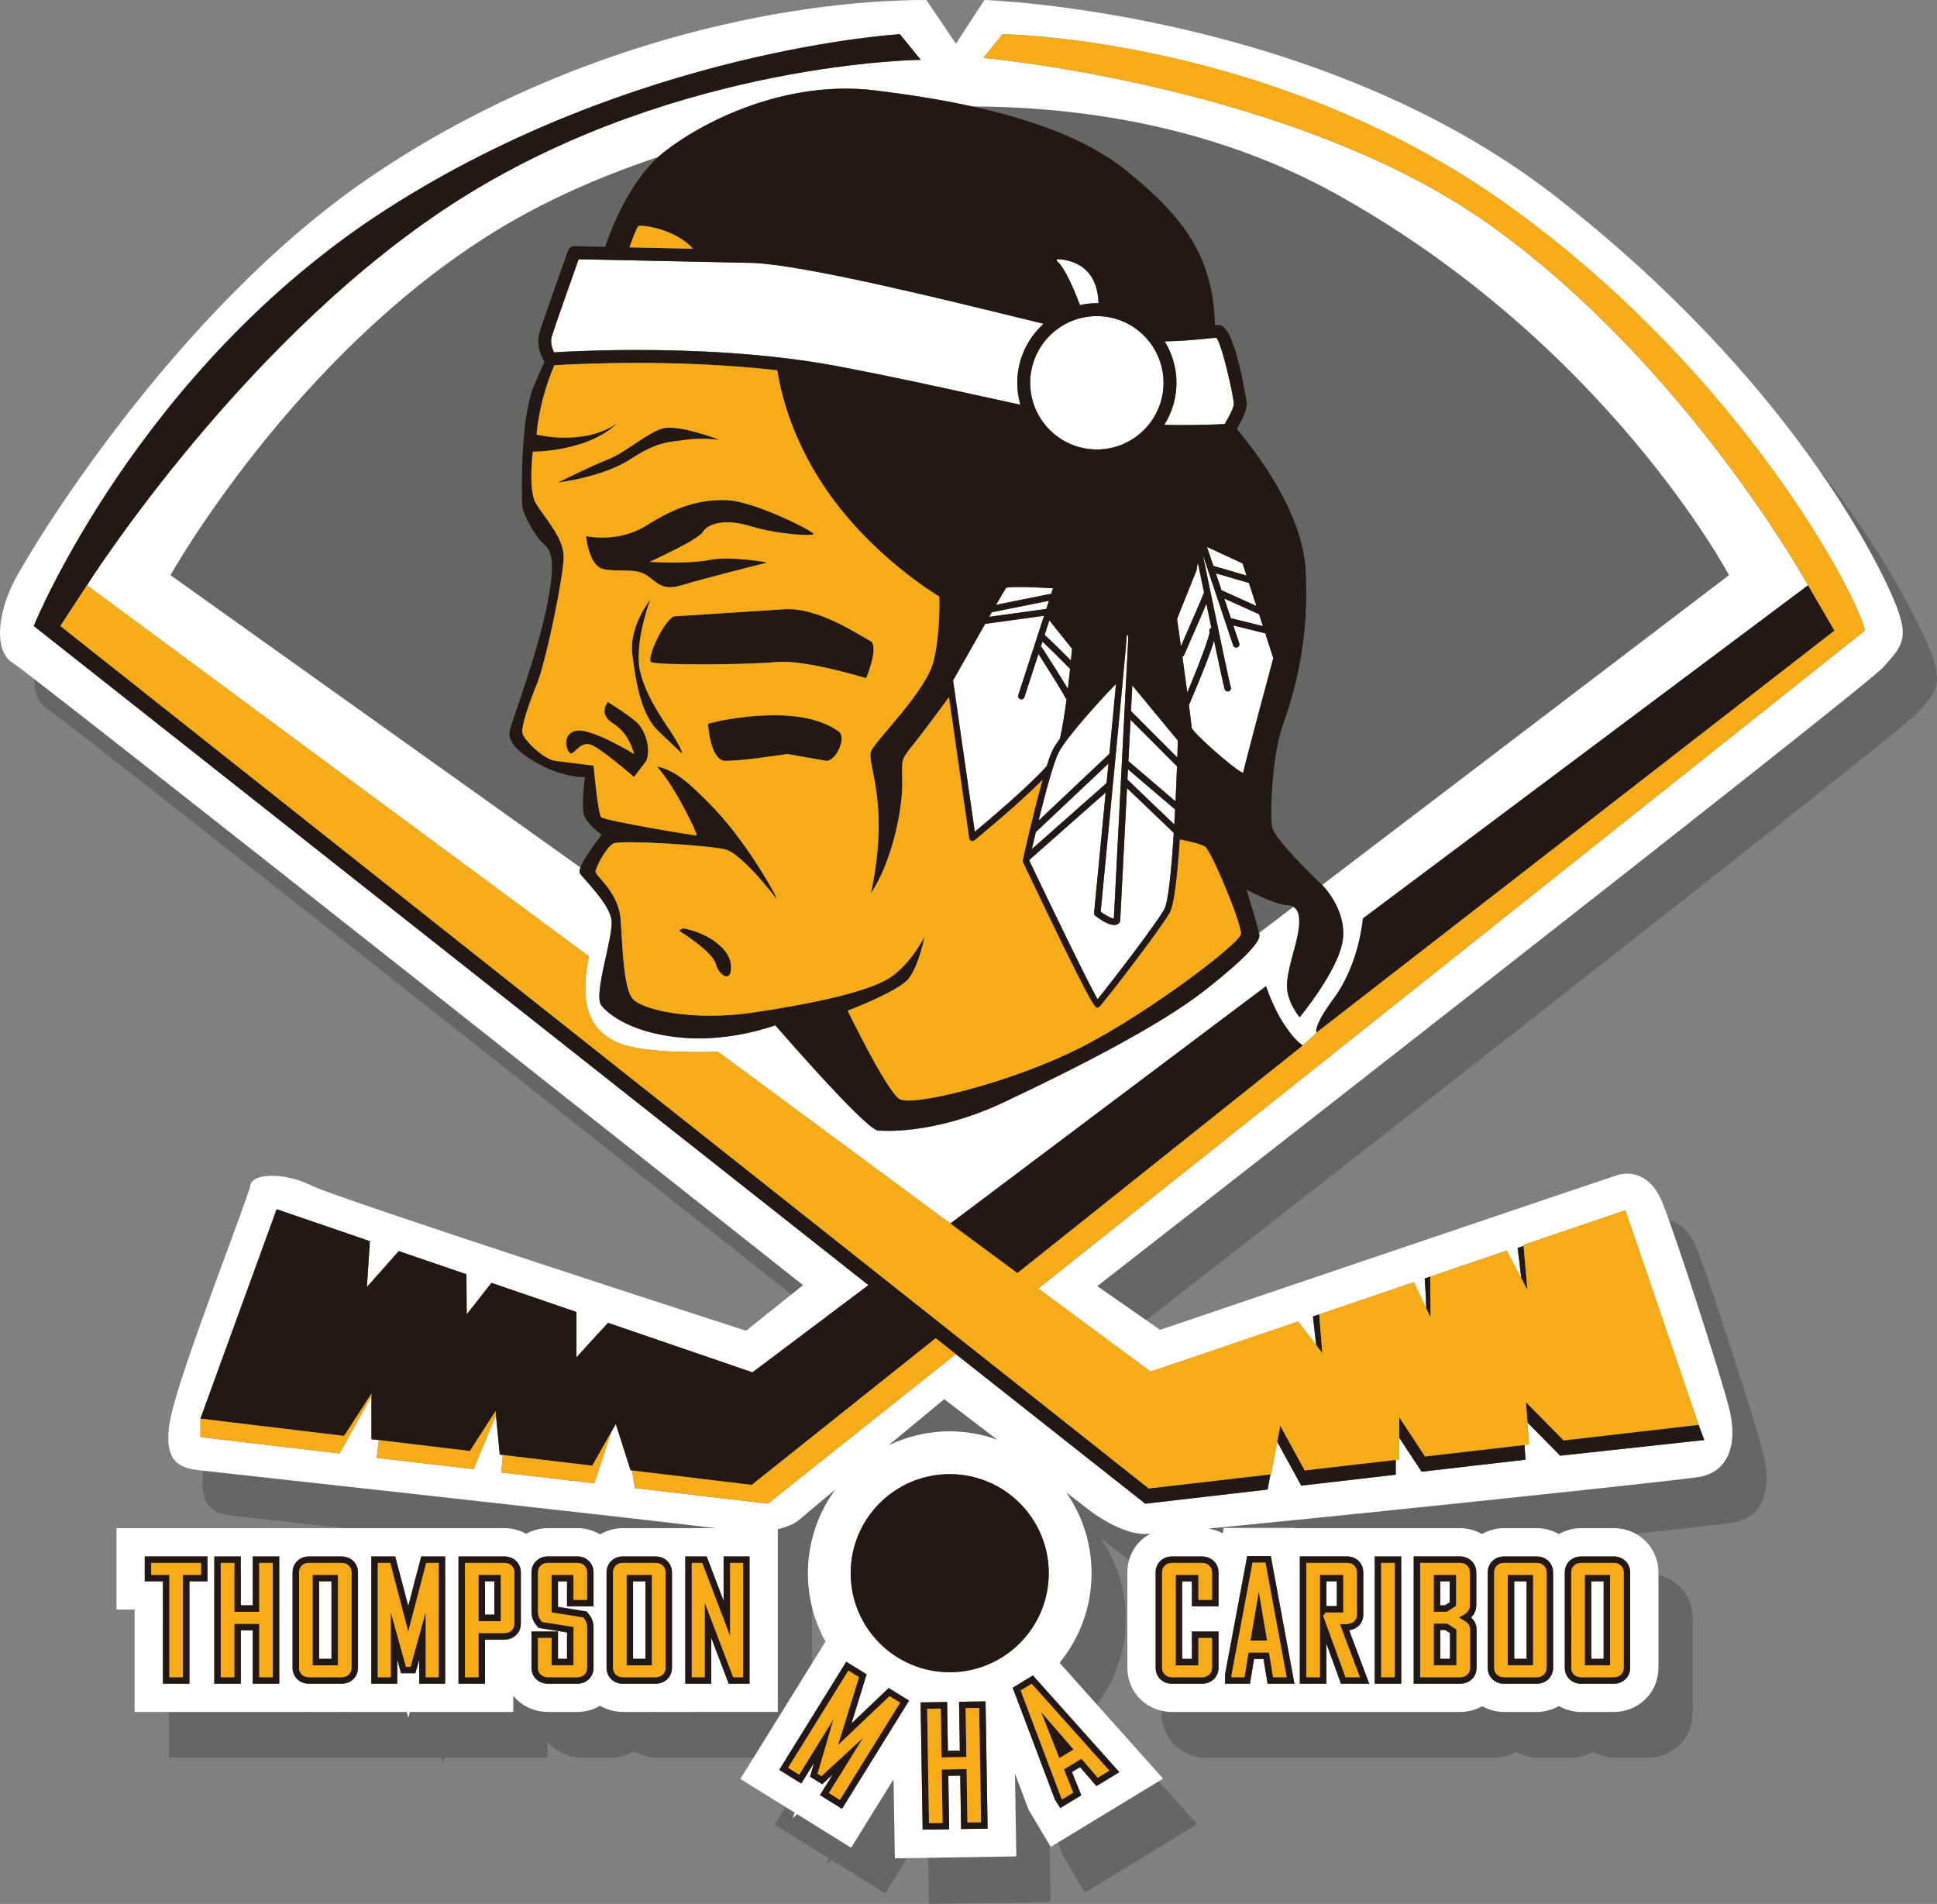 <?xml version="1.0" encoding="utf-8"?>
<!-- Generator: Adobe Illustrator 16.0.0, SVG Export Plug-In . SVG Version: 6.00 Build 0)  -->
<!DOCTYPE svg PUBLIC "-//W3C//DTD SVG 1.1//EN" "http://www.w3.org/Graphics/SVG/1.1/DTD/svg11.dtd">
<svg version="1.1" id="Layer_1_copy" xmlns="http://www.w3.org/2000/svg" xmlns:xlink="http://www.w3.org/1999/xlink" x="0px"
	 y="0px" width="169.962px" height="167.036px" viewBox="0 0 169.962 167.036" enable-background="new 0 0 169.962 167.036"
	 xml:space="preserve">
<rect x="0" y="0" width="169.962" height="167.036" fill="#808080" stroke="none"/>
<path opacity="0.2" d="M169.293,56.898c-1.25-3.102-8.959-19.44-29.834-35.69S89.377,4,89.377,4l-2.5,3.833c0,0,0,0-2.594-3.833
	C71.856,4,52.461,7.917,35.295,19.667S5.461,52.5,4.128,55.216c-1.333,2.716-1.667,5.951,0,6.951s69.333,54.583,69.333,54.583l-5,4
	c0,0-35.833-11.584-38.167-12.75s-5.167-1.084-5.333,0s-6.167,16.25-7.001,20.416c-0.834,4.168,1.168,4.416,2.625,4.584
	c1.33,0.151,37.552,4.122,45.199,5.067h-5.133v0.013c-0.044-0.002-0.086-0.013-0.13-0.013h-2.864c-0.72,0-1.405,0.196-2.003,0.548
	c-0.597-0.351-1.28-0.548-2.001-0.548h-2.577c-0.682,0-1.331,0.181-1.908,0.496c-0.577-0.313-1.226-0.496-1.907-0.496h-2.719H40.75
	h-7.648v0.013c-0.044-0.002-0.085-0.013-0.129-0.013h-2.864c-0.042,0-0.082,0.011-0.123,0.013v-0.013h-6.301h-4.361H13.22v7.146
	h1.596v8.98h4.509h2.778h7.883v-0.012c0.042,0.002,0.081,0.012,0.123,0.012h2.864c0.044,0,0.085-0.011,0.129-0.012v0.012h5.591
	l0.134,0.512l0.134-0.512h1.789h3.792h3.495v-1.436c0.106,0.129,0.207,0.263,0.331,0.377c0.727,0.683,1.689,1.059,2.709,1.059h2.577
	c0.722,0,1.405-0.197,2.001-0.547c0.599,0.35,1.283,0.547,2.003,0.547h2.864c0.044,0,0.086-0.011,0.13-0.012v0.012h10.596v-16.033
	c0.757-0.172,1.431-0.438,1.88-0.828c0.365-0.316,1.603-1.352,3.169-2.655c-1.508,2.06-2.41,4.591-2.41,7.339
	c0,2.179,0.563,4.224,1.546,6.005l-7.474,12.052l4.751,2.946l-0.155,0.504l0.383-0.364l4.742,2.945l3.724-6.004l0.112,6.936
	l10.659-0.17l-0.116-7.256l1.19,3.157l1.947,3.267l3.498-2.127l6.359-3.863l-9.08-10.162c1.751-2.144,2.804-4.881,2.804-7.865
	c0-2.638-0.826-5.079-2.226-7.092c1.013,0.775,1.712,1.314,1.824,1.408c0.5,0.416,3,2.25,5.084,2.25
	c0.087,0,0.254-0.009,0.482-0.024c-0.299,0.162-0.585,0.349-0.835,0.586c-0.767,0.731-1.188,1.728-1.188,2.806v8.364
	c0,1.08,0.424,2.077,1.195,2.812c0.727,0.689,1.692,1.069,2.719,1.069h2.138h0.499h6.104h4.99h1.58h3.42h2.148h1.72h2.694
	c0.692,0,1.349-0.187,1.926-0.504c0.578,0.319,1.232,0.504,1.92,0.504h2.863c0.699,0,1.363-0.188,1.951-0.519
	c0.586,0.33,1.25,0.519,1.946,0.519h2.864c1.018,0,1.979-0.374,2.705-1.053c0.783-0.731,1.217-1.737,1.217-2.828v-8.364
	c0-1.084-0.43-2.086-1.217-2.83c-0.727-0.678-1.688-1.052-2.705-1.052h-2.864c-0.698,0-1.36,0.188-1.946,0.519
	c-0.586-0.33-1.252-0.519-1.951-0.519h-2.863c-0.694,0-1.354,0.187-1.936,0.513c-0.582-0.326-1.24-0.513-1.936-0.513h-2.67h-3.868
	h-3.375h-0.045h-4.569l-0.005-0.024h-6.196l-0.088,0.474c-0.4-0.204-0.833-0.345-1.285-0.408
	c12.354-1.182,40.974-4.191,43.043-4.526c2.584-0.416,3.502-2.832,2.668-6.082s-4.916-15.834-5.916-18.168
	c-1-2.332-2.75-2.582-3.834-2.25c-1.084,0.334-40.168,13.584-40.168,13.584l-5.512-3.834c0,0,67.178-52.333,68.928-54.258
	C169.959,60.648,170.543,60,169.293,56.898z"/>
<path fill="#FFFFFF" d="M43.375,141.655h-0.82v-2.923h0.82V141.655z M29.086,138.732h-1.088v6.798h1.088V138.732z M56.636,138.732
	h-1.088v6.798h1.088V138.732z M126.372,140.834h0.424l0.408-0.263v-1.84h-0.832V140.834z M126.372,143.004v2.525h0.857v-2.267
	l-0.416-0.259H126.372z M132.866,145.53h1.086v-6.798h-1.086V145.53z M139.625,145.53h1.088v-6.798h-1.088V145.53z M116.381,138.732
	v2.17h0.916v-2.17H116.381z M165.209,58.574c-1.75,1.926-68.928,54.258-68.928,54.258l5.512,3.834c0,0,39.084-13.25,40.168-13.584
	c1.084-0.332,2.834-0.082,3.834,2.25c1,2.334,5.082,14.918,5.916,18.168s-0.084,5.666-2.668,6.082
	c-2.069,0.335-30.688,3.345-43.043,4.526c0.452,0.063,0.885,0.204,1.285,0.408l0.088-0.474h6.196l0.005,0.024h4.569h0.045h3.375
	h3.868h2.67c0.695,0,1.354,0.187,1.936,0.513c0.582-0.326,1.241-0.513,1.936-0.513h2.863c0.699,0,1.365,0.188,1.951,0.519
	c0.586-0.33,1.248-0.519,1.946-0.519h2.864c1.018,0,1.979,0.374,2.705,1.052c0.787,0.744,1.217,1.746,1.217,2.83v8.364
	c0,1.091-0.434,2.097-1.217,2.828c-0.727,0.679-1.688,1.053-2.705,1.053h-2.864c-0.696,0-1.36-0.188-1.946-0.519
	c-0.588,0.33-1.252,0.519-1.951,0.519h-2.863c-0.688,0-1.342-0.185-1.92-0.504c-0.577,0.317-1.233,0.504-1.926,0.504h-2.694h-1.72
	h-2.148h-3.42h-1.58h-4.99h-6.104h-0.499h-2.138c-1.026,0-1.992-0.38-2.719-1.069c-0.771-0.734-1.195-1.731-1.195-2.812v-8.364
	c0-1.078,0.422-2.074,1.188-2.806c0.25-0.237,0.536-0.424,0.835-0.586c-0.229,0.016-0.396,0.024-0.482,0.024
	c-2.084,0-4.584-1.834-5.084-2.25c-0.112-0.094-0.812-0.633-1.824-1.408c1.399,2.013,2.226,4.454,2.226,7.092
	c0,2.984-1.053,5.722-2.804,7.865l9.08,10.162l-6.359,3.863l-3.498,2.127l-1.947-3.267l-1.19-3.157l0.116,7.256l-10.659,0.17
	l-0.112-6.936l-3.724,6.004l-4.742-2.945l-0.383,0.364l0.155-0.504l-4.751-2.946l7.474-12.052c-0.983-1.781-1.546-3.826-1.546-6.005
	c0-2.748,0.901-5.279,2.41-7.339c-1.566,1.304-2.804,2.339-3.169,2.655c-0.449,0.39-1.123,0.656-1.88,0.828v16.033H57.652v-0.012
	c-0.044,0.001-0.086,0.012-0.13,0.012h-2.864c-0.72,0-1.404-0.197-2.003-0.547c-0.596,0.35-1.279,0.547-2.001,0.547h-2.577
	c-1.02,0-1.982-0.376-2.709-1.059c-0.124-0.114-0.225-0.248-0.331-0.377v1.436h-3.495H37.75h-1.789l-0.134,0.512l-0.134-0.512
	h-5.591v-0.012c-0.044,0.001-0.085,0.012-0.129,0.012h-2.864c-0.042,0-0.081-0.01-0.123-0.012v0.012h-7.883h-2.778h-4.509v-8.98
	H10.22v-7.146h6.104h4.361h6.301v0.013c0.041-0.002,0.081-0.013,0.123-0.013h2.864c0.044,0,0.085,0.011,0.129,0.013v-0.013h7.648
	h3.792h2.719c0.681,0,1.33,0.183,1.907,0.496c0.577-0.315,1.226-0.496,1.908-0.496h2.577c0.721,0,1.404,0.197,2.001,0.548
	c0.598-0.352,1.283-0.548,2.003-0.548h2.864c0.044,0,0.086,0.011,0.13,0.013v-0.013h5.133c-7.647-0.945-43.869-4.916-45.199-5.067
	c-1.457-0.168-3.459-0.416-2.625-4.584c0.834-4.166,6.835-19.332,7.001-20.416s2.999-1.166,5.333,0s38.167,12.75,38.167,12.75l5-4
	c0,0-67.666-53.583-69.333-54.583s-1.333-4.235,0-6.951C2.461,48.5,15.129,27.417,32.295,15.667S68.856,0,81.283,0
	c2.595,3.833,2.595,3.833,2.595,3.833L86.377,0c0,0,29.207,0.958,50.082,17.208s28.584,32.588,29.834,35.69
	S166.959,56.648,165.209,58.574z M18.203,136.547h-5.504v2.185h1.596v8.981h2.326v-8.981h1.582V136.547z M24.503,136.549h-2.326
	v4.285h-1.048v-4.285h-2.326v11.164h2.326v-4.684h1.048v4.684h2.326V136.549z M31.413,137.948c0-0.398-0.148-0.749-0.431-1.017
	c-0.268-0.249-0.617-0.382-1.01-0.382h-2.864c-0.397,0-0.748,0.135-1.013,0.389c-0.276,0.264-0.422,0.613-0.422,1.01v8.365
	c0,0.398,0.146,0.749,0.422,1.01c0.267,0.256,0.617,0.391,1.013,0.391h2.864c0.392,0,0.741-0.133,1.009-0.383
	c0.283-0.263,0.432-0.615,0.432-1.018V137.948z M39.061,136.549h-2.1l-1.139,4.357l-1.142-4.357h-2.099v11.164h2.275v-2.121
	l0.335,1.205h1.26l0.335-1.205v2.121h2.274V136.549z M45.702,137.948c0-0.4-0.148-0.752-0.427-1.013
	c-0.268-0.253-0.618-0.388-1.014-0.388h-4.03v11.166h2.326v-3.869h1.704c0.396,0,0.747-0.136,1.015-0.391
	c0.279-0.266,0.426-0.616,0.426-1.015V137.948z M52.081,137.948c0-0.396-0.144-0.745-0.412-1.005
	c-0.265-0.259-0.616-0.396-1.016-0.396h-2.577c-0.396,0-0.746,0.135-1.011,0.385c-0.282,0.264-0.43,0.615-0.43,1.016v3.473
	c0,0.439,0.163,0.857,0.47,1.208l0.168,0.191l2.48,0.398v2.311h-0.793v-2.397h-2.326v3.182c0,0.402,0.149,0.755,0.429,1.015
	c0.269,0.252,0.618,0.386,1.012,0.386h2.577c0.398,0,0.749-0.137,1.011-0.391c0.273-0.263,0.417-0.611,0.417-1.01v-3.555
	c0-0.439-0.157-0.853-0.456-1.195l-0.169-0.193l-2.495-0.397v-2.24h0.793v2.192h2.326V137.948z M137.301,146.313
	c0,0.4,0.146,0.75,0.422,1.012c0.268,0.254,0.617,0.389,1.012,0.389h2.864c0.393,0,0.742-0.134,1.009-0.383
	c0.282-0.263,0.432-0.614,0.432-1.018v-8.365c0-0.401-0.148-0.752-0.428-1.014c-0.267-0.252-0.617-0.385-1.013-0.385h-2.864
	c-0.394,0-0.743,0.133-1.014,0.389c-0.274,0.263-0.42,0.611-0.42,1.01V146.313z M130.54,146.313c0,0.4,0.146,0.75,0.42,1.01
	c0.267,0.256,0.617,0.391,1.014,0.391h2.863c0.393,0,0.743-0.134,1.012-0.385c0.281-0.263,0.43-0.614,0.43-1.016v-8.365
	c0-0.399-0.148-0.75-0.428-1.014c-0.267-0.252-0.617-0.385-1.014-0.385h-2.863c-0.394,0-0.743,0.133-1.014,0.389
	c-0.274,0.263-0.42,0.611-0.42,1.01V146.313z M124.045,147.713h4.082c0.396,0,0.747-0.135,1.008-0.385
	c0.279-0.262,0.428-0.613,0.428-1.016v-3.314c0-0.452-0.175-0.835-0.49-1.096c0.302-0.288,0.465-0.657,0.465-1.061v-2.895
	c0-0.396-0.146-0.746-0.42-1.008c-0.267-0.257-0.617-0.393-1.015-0.393h-4.058V147.713z M120.625,147.713h2.326v-11.164h-2.326
	V147.713z M114.054,147.713h2.327v-3.527l1.285,3.527h2.473l-0.357-0.957c-0.467-1.247-0.935-2.491-1.403-3.733
	c0.908-0.156,1.245-0.783,1.245-1.376v-3.699c0-0.398-0.146-0.747-0.418-1.008c-0.267-0.257-0.617-0.393-1.016-0.393h-4.136V147.713
	z M107.489,147.713h2.188l0.358-2.168h0.832l0.359,2.168h2.354l-2.072-11.189h-2.074l-1.933,10.326L107.489,147.713z
	 M106.483,136.932c-0.268-0.25-0.618-0.383-1.014-0.383h-2.635c-0.394,0-0.743,0.133-1.014,0.389
	c-0.275,0.263-0.421,0.612-0.421,1.01v8.365c0,0.399,0.146,0.749,0.421,1.01c0.268,0.256,0.617,0.391,1.014,0.391h2.635
	c0.393,0,0.742-0.133,1.006-0.378c0.29-0.264,0.443-0.617,0.443-1.022v-3.18h-2.334v2.398h-0.857v-6.799h0.857v2.191h2.334v-2.977
	C106.918,137.544,106.766,137.192,106.483,136.932z M76.764,7.929c-7.784-0.95-15.11,2.697-18.635,5.517
	c-0.127,0.102-0.248,0.217-0.37,0.327c-5.39,1.791-10.286,4.029-14.382,6.56C25.71,31.25,14.96,50.459,14.96,50.459l35.971,25.65
	c-0.087,0.239-0.111,0.43-0.035,0.536c0.398,0.552,2.544,2.605,2.758,4.045c0.214,1.439-1.625,6.559-0.889,7.51
	c0.736,0.949,2.973,2.512,7.233,2.85c4.26,0.336,8.03-1.104,8.03-1.104s7.662,8.856,8.95,9.226c0,0,4.69,0.553,11.127-2.481
	c6.437-3.034,13.64-6.712,17.53-9.746c3.893-3.034,4.904-4.382,4.873-4.873c-0.003-0.046-0.018-0.124-0.037-0.217l3.018-2.297
	c0.535,0.315,0.612,1.114,0.42,2.239c-0.246,1.441-1.011,3.403-0.98,4.782c0.031,1.379,1.105,2.666,1.105,2.666
	s3.493-4.199,3.799-6.853c0.307-2.654-1.807-4.736-1.807-4.736s-0.013-0.012-0.017-0.016l35.702-27.179
	c0,0-10.752-20.292-34.502-33.459c-9.712-5.384-20.873-7.63-31.883-7.661C82.472,8.714,79.548,8.269,76.764,7.929z M58.962,137.948
	c0-0.399-0.148-0.751-0.43-1.016c-0.268-0.25-0.617-0.383-1.011-0.383h-2.864c-0.396,0-0.747,0.134-1.013,0.389
	c-0.276,0.264-0.421,0.612-0.421,1.01v8.365c0,0.399,0.146,0.749,0.422,1.011c0.267,0.255,0.617,0.39,1.012,0.39h2.864
	c0.393,0,0.742-0.134,1.008-0.383c0.283-0.262,0.433-0.614,0.433-1.018V137.948z M65.767,136.549h-2.273v3.9l-1.485-3.9h-1.877
	v11.164h2.275v-4.029l1.536,4.029h1.824V136.549z M92.023,138.016c0-4.799-3.891-8.689-8.69-8.689s-8.69,3.891-8.69,8.689
	s3.891,8.689,8.69,8.689S92.023,142.815,92.023,138.016z M79.765,149.195l-1.785-1.104l-3.265,3.104l1.327-4.308l-1.785-1.104
	l-5.883,9.486l1.933,1.198l1.12-1.806l-0.351,1.202l1.068,0.67l0.923-0.851l-1.118,1.802l1.932,1.202L79.765,149.195z
	 M86.657,160.425l-0.18-11.163l-2.325,0.037l0.068,4.286l-1.048,0.017l-0.069-4.283l-2.327,0.034l0.181,11.163l2.326-0.034
	l-0.076-4.685l1.048-0.018l0.075,4.683L86.657,160.425z M98.217,155.472l-7.584-8.485l-1.771,1.08l3.709,9.825l0.464,0.729
	l1.842-1.12l-0.816-2.039l0.711-0.433l1.435,1.666L98.217,155.472z M87.508,126.303c-2.515-1.919-4.658-3.553-4.658-3.553
	s-2.263,1.873-4.888,4.051c1.628-0.781,3.444-1.231,5.371-1.231C84.8,125.57,86.201,125.836,87.508,126.303z M163.627,55.326
	c-0.334-2.423-10.418-22.243-31.084-37.159C111.877,3.25,87.959,3,87.959,3l-1.694,2.083c0,0,27.444,2.417,44.612,14.75
	c17.166,12.333,27.771,31.515,27.771,31.515l-39.063,29.235c0,0-0.285,3.921-2.535,6.983c-1.901,2.586-1.526,3.017-1.526,3.017
	l-1.188,1.125c-0.481-0.211-1.402-1.322-2.072-2.521c-0.721-1.29-1.178-2.666-1.178-2.666l-27.698,20.821l-20.39-15.071
	c-2.377,0.073-7.014,0.081-8.973-0.876c-2.43-1.188-3.171-3.488-2.357-7.498L7.627,51.348c0,0,14.083-22.265,33.083-34.098
	s40.083-12,40.083-12L78.96,3c0,0-23.167,1.333-45,15.333s-31,36.583-31,36.583l73.243,57.827l-10.181,7.653l-12.666-4.342
	c-1.144,1.22-2.774,3.03-2.774,3.03v-3.981l-7.458-2.558l-2.167,2.756c0,0-0.029-2.053-0.029-3.51l-5.937-2.033l-2.797,3.152
	l0.262-4.021l-8.183-2.807l-6.688,18.375v1.625l12.208,1.433l2.798-5.014c0,0.586,0,2.277,0,3.759l0.657,0.079
	c-0.072,0.553-0.142,1.084-0.204,1.557l8.509,0.998l1.962-4.712l0.336,3.432l0.273,0.033l-0.141,1.533l8.157,0.955l1.511-4.533
	l0.381-0.674l1.301,4.066l0.122,0.015l0.255,1.544l11.665,1.367l16.493-13.124l16.623,13.124l10.732-1.242l0.253-1.33l0.048-0.006
	l0.543-2.857c0.171,0.313,1.243,2.28,2.11,3.852l8.293-0.959v-1.301l0.301-0.035v-1.914l1.966,2.986l9.12-1.055l-0.091-1.29
	l0.393-0.046l-0.137-1.934l2.872,2.918l12.647-1.373l-0.507-1.354l-6.419-18.804l-8.937,3.037c0.002,0.028,0.005,0.062,0.008,0.091
	l-0.526,0.179c0.126,0.945,0.233,1.858,0.32,2.644l-1.275-2.413l-6.713,2.281v0.001l-0.484,0.165
	c0.068,1.005,0.114,1.901,0.146,2.643l-1.091-2.322l-8.309,2.823v0.002l-0.555,0.188l0.288,2.516l-1.585-2.076l-12.945,4.398
	l-9.861-7.289L163.627,55.326z M94.755,26.762c0.479-0.104,0.977-0.163,1.487-0.163c0.051,0,0.1,0.006,0.15,0.008
	c-0.04-1.123-0.326-2.023-0.876-2.669c-0.879-1.035-2.218-1.189-2.762-1.207c-0.016,0.038-0.026,0.076-0.025,0.109
	c0.002,0.043,0.037,0.094,0.103,0.152C93.397,23.489,94.22,25.29,94.755,26.762z M102.198,29.952c0.649,1.06,1.03,2.3,1.03,3.631
	c0,1.356-0.396,2.62-1.067,3.692c0.494,0.009,0.987,0.019,1.481,0.019c1.866,0,3.248-0.062,3.817-0.093
	c0.455-0.743,0.817-1.523,0.805-1.754c-0.041-0.786-0.993-5.066-1.519-5.81c-0.271,0.004-0.589,0.039-0.996,0.082
	C104.919,29.805,103.693,29.925,102.198,29.952z M55.911,30.704c4.571,0,11.317,0.244,17.489,1.407
	c4.607,0.868,8.927,1.818,12.739,2.656c1.189,0.261,2.313,0.507,3.396,0.741c-0.177-0.612-0.276-1.257-0.276-1.925
	c0-2.054,0.896-3.898,2.313-5.177c-0.438-0.107-0.889-0.218-1.358-0.333c-7.796-1.913-19.578-4.803-24.112-5.006l-15.328-0.324
	c-0.481,1.354-2.078,5.855-2.355,6.758c-0.163,0.529,0.038,1.091,0.193,1.411C49.562,30.853,52.308,30.704,55.911,30.704z
	 M93.699,60.438c0.076-0.634,0.143-1.235,0.196-1.761c-0.928-0.941-1.934-1.936-2.425-2.387c-0.049,0.151-0.098,0.301-0.146,0.452
	c0.04,0.022,0.085,0.036,0.112,0.078C91.884,57.515,93.128,59.456,93.699,60.438z M91.805,53.423
	c0.082-0.255,0.16-0.494,0.232-0.715l-5.014,1.007c-0.075,0.13-0.149,0.261-0.229,0.398L91.805,53.423z M93.969,57.945
	c0.047-0.489,0.08-0.857,0.095-1.03l-1.988-2.491c-0.133,0.41-0.272,0.841-0.415,1.279C92.142,56.115,93.267,57.238,93.969,57.945z
	 M92.238,52.089c0.063-0.193,0.114-0.35,0.156-0.48c-0.634-0.038-1.969-0.109-2.979-0.109c-0.789,0-1.052,0.043-1.133,0.065
	c-0.108,0.164-0.434,0.718-0.883,1.496L92.238,52.089z M91.836,67.22c0.195-0.613,0.38-1.121,0.539-1.44
	c0.13-0.26,0.354-0.603,0.632-0.986c0.223-0.988,0.42-2.249,0.582-3.482c-0.066-0.034-0.122-0.084-0.146-0.16
	c-0.087-0.24-1.232-2.076-2.326-3.777c-0.645,1.985-1.208,3.721-1.229,3.784c-0.04,0.119-0.15,0.195-0.27,0.195
	c-0.029,0-0.06-0.005-0.089-0.015c-0.148-0.049-0.229-0.209-0.181-0.358c0.031-0.096,1.338-4.118,2.261-6.958l-5.17,0.712
	c-0.897,1.572-1.957,3.444-2.812,4.96l1.904,13.272C86.71,71.988,90.247,69.008,91.836,67.22z M103.11,71.01
	c-0.003-0.002-0.007-0.001-0.01-0.003l-4.125-3.518l-0.047,0.905l4.109,3.936C103.063,71.891,103.087,71.45,103.11,71.01z
	 M103.277,67.229l-4.078-4.084l-0.187,3.63l4.133,3.526C103.199,69.215,103.242,68.17,103.277,67.229z M99.354,60.134l-0.116,2.25
	l4.066,4.072c0.019-0.554,0.034-1.063,0.045-1.488L99.354,60.134z M97.097,68.699c0.056-0.574,0.11-1.145,0.164-1.709l-6.372,6.009
	c-0.134,0.563-0.253,1.074-0.348,1.489L97.097,68.699z M91.132,71.991l6.21-5.857c0.217-2.27,0.418-4.393,0.581-6.133
	c-1.513,1.543-4.402,4.756-5.04,6.033C92.415,66.971,91.695,69.69,91.132,71.991z M96.306,87.662
	c0.976-1.189,5.082-6.517,5.849-7.88c0.357-0.634,0.637-3.53,0.837-6.71l-4.102-3.929l-0.599,11.632
	c-0.003,0.058-0.023,0.114-0.06,0.16c-0.077,0.098-0.222,0.216-0.478,0.216c-0.589,0-1.476-0.674-1.647-0.809
	c-0.076-0.06-0.116-0.154-0.107-0.25c0.283-2.921,0.655-6.778,1.019-10.566l-6.691,5.909c-0.004,0.018-0.011,0.047-0.014,0.062
	C92.406,79.885,95.515,86.297,96.306,87.662z M99.008,55.823c-0.009-0.028-0.066-0.091-0.127-0.143
	c-0.144,2.003-2.092,22.134-2.302,24.307c0.361,0.265,0.886,0.578,1.154,0.594L99.008,55.823z M103.75,57.618
	c0.143,1.027,0.296,2.138,0.431,3.139c1.019-2.436,1.944-4.871,1.953-5.315c-0.046-0.103-0.027-0.228,0.056-0.313
	c0.028-0.029,0.068-0.03,0.104-0.045c-0.146-0.7-0.295-1.415-0.44-2.112c-0.315,0.755-0.894,2.092-1.957,4.511
	C103.866,57.549,103.811,57.59,103.75,57.618z M111.02,55.563l-2.805-0.692l0.524,1.568c0.05,0.148-0.03,0.309-0.179,0.359
	c-0.029,0.01-0.061,0.015-0.09,0.015c-0.118,0-0.229-0.075-0.269-0.194l-2.664-7.962c0.192,0.936,0.428,2.071,0.677,3.276
	c0,0,0.001,0,0.001,0.001c0.001,0.002,0.001,0.005,0.001,0.007c0.774,3.732,1.674,8.021,1.782,8.347
	c0.05,0.149-0.03,0.309-0.179,0.359c-0.03,0.01-0.061,0.015-0.09,0.015c-0.119,0-0.229-0.075-0.269-0.194
	c-0.076-0.229-0.472-2.066-0.937-4.274c-0.249,0.88-0.855,2.53-2.199,5.671c0.137,1.039,0.23,1.813,0.23,1.968
	c0.192,0.532,3.604,3.539,4.518,3.992c0.35-1.531,2.399-9.149,2.651-10.086L111.02,55.563z M105.911,47.983l0.556,1.662
	c0.002,0,0.004-0.001,0.006,0l2.901,0.849l-0.345-1.063L105.911,47.983z M108.001,54.234l2.812,0.694l-0.338-1.042l-3.049-1.373
	L108.001,54.234z M107.181,51.781l3.058,1.376l-0.652-2.011l-2.901-0.849L107.181,51.781z M105,50.007l-1.718,4.287
	c0.051,0.355,0.181,1.275,0.339,2.402c0.809-1.844,1.884-4.322,2.025-4.719c-0.208-1.001-0.397-1.919-0.547-2.645L105,50.007z
	 M96.243,27.733c-3.226,0-5.849,2.625-5.849,5.85s2.623,5.85,5.849,5.85c3.227,0,5.851-2.625,5.851-5.85
	S99.469,27.733,96.243,27.733z"/>
<path fill="#231815" d="M114.48,129l7.992-0.924v1.301l-8.293,0.959c-0.867-1.571-1.939-3.538-2.11-3.852l0.266-1.4
	C112.334,125.084,113.536,127.29,114.48,129z M122.773,124.334v1.793l1.966,2.986l9.12-1.055l-0.091-1.29l-8.729,1.009
	L122.773,124.334z M5.294,54.917l2.333-3.569c0,0,14.083-22.265,33.083-34.098s40.083-12,40.083-12L78.96,3
	c0,0-23.167,1.333-45,15.333s-31,36.583-31,36.583l73.243,57.827l-10.181,7.653l-12.666-4.342c-1.144,1.22-2.774,3.03-2.774,3.03
	v-3.981l-7.458-2.558l-2.167,2.756c0,0-0.029-2.053-0.029-3.51l-5.937-2.033l-2.797,3.152l0.262-4.021l-8.183-2.807l-6.688,18.375
	l12.603,1.516l2.403-3.701c0,0,0,0.095,0,0.229c0,0.586,0,2.277,0,3.759l0.657,0.079l7.984,0.96l2.246-3.5l0.038,0.383l0.336,3.432
	l0.273,0.033l7.839,0.941l1.688-2.986l0.381-0.674l1.301,4.066l0.122,0.015l10.502,1.261l16.144-12.869l1.767,1.396l16.623,13.124
	l10.732-1.242l0.253-1.33l-10.685,1.236L5.294,54.917z M133.689,109.304l-0.526,0.179c0.126,0.945,0.233,1.858,0.32,2.644
	l0.539,1.02C134.022,113.146,133.818,110.843,133.689,109.304z M137.198,126.372l-3.3-3.351l0.126,1.769l2.872,2.918l12.647-1.373
	l-0.507-1.354l0.007,0.021L137.198,126.372z M115.756,115.306l-0.555,0.188l0.288,2.516l0.532,0.697L115.756,115.306z
	 M125.495,111.996l-0.484,0.165c0.068,1.005,0.114,1.901,0.146,2.643l0.366,0.779C125.522,115.583,125.499,113.6,125.495,111.996z
	 M89.267,111.69l25.067-19.982c-0.481-0.211-1.402-1.322-2.072-2.521c-0.721-1.29-1.178-2.666-1.178-2.666l-27.698,20.821
	L89.267,111.69z M158.648,51.348l-39.063,29.235c0,0-0.285,3.921-2.535,6.983c-1.901,2.586-1.526,3.017-1.526,3.017l45.438-35.256
	L158.648,51.348z M76.764,7.929c2.784,0.34,5.708,0.785,8.563,1.41c5.128,1.123,10.029,2.833,13.475,5.608
	c5.108,4.116,7.652,7.598,7.804,13.561c0.201-0.008,0.357-0.004,0.473,0.022c1.364,0.308,2.315,6.793,2.319,6.857
	c0.032,0.614-0.505,1.626-0.876,2.249c1.661,1.958,5.716,7.219,6.033,12.28c0.399,6.375-1.104,11.217-2.022,13.792
	c-0.92,2.575-1.104,7.693-0.92,8.827c0.18,1.108,4.216,4.932,4.397,5.103c0.004,0.004,0.017,0.016,0.017,0.016
	s2.113,2.082,1.807,4.736c-0.306,2.653-3.799,6.853-3.799,6.853s-1.074-1.287-1.105-2.666c-0.03-1.379,0.734-3.341,0.98-4.782
	c0.192-1.125,0.115-1.924-0.42-2.239c-0.15-0.089-0.331-0.146-0.561-0.152c-1.041-0.031-3.555-1.349-3.555-1.349
	s0.906,2.894,1.098,3.798c0.02,0.093,0.034,0.171,0.037,0.217c0.031,0.491-0.98,1.839-4.873,4.873
	c-3.891,3.034-11.094,6.712-17.53,9.746c-6.437,3.034-11.127,2.481-11.127,2.481c-1.288-0.369-8.95-9.226-8.95-9.226
	s-3.77,1.44-8.03,1.104c-4.26-0.338-6.497-1.9-7.233-2.85c-0.736-0.951,1.103-6.07,0.889-7.51c-0.214-1.44-2.36-3.493-2.758-4.045
	c-0.076-0.106-0.052-0.297,0.035-0.536c0.366-1.005,1.865-2.866,1.865-2.866s-1.318-0.951-1.563-1.778
	c-0.245-0.827,0.092-3.296,0.092-3.296s-1.5,0.109-3.585-0.903c-2.085-1.012-3.249-2.146-3.004-3.188
	c0.245-1.042,2.421-6.651,3.31-11.187c0.889-4.536,0.03-4.781-0.521-5.333c-0.551-0.552-1.648-2.422-1.697-3.188
	c-0.049-0.766-0.209-7.512,0.993-10.452c0.35-0.856,0.674-1.57,0.962-2.165c-0.179-0.286-0.808-1.411-0.447-2.586
	c0.333-1.083,2.419-6.942,2.508-7.191c0.082-0.23,0.269-0.393,0.546-0.376l2.697,0.057c0.578-1.677,2.139-5.61,4.672-7.884
	c0.123-0.11,0.243-0.225,0.37-0.327C61.654,10.626,68.98,6.979,76.764,7.929z M105.75,29.718c-0.83,0.086-2.057,0.207-3.552,0.233
	c0.649,1.06,1.03,2.3,1.03,3.631c0,1.356-0.396,2.62-1.067,3.692c0.494,0.009,0.987,0.019,1.481,0.019
	c1.866,0,3.248-0.062,3.817-0.093c0.455-0.743,0.817-1.523,0.805-1.754c-0.041-0.786-0.993-5.066-1.519-5.81
	C106.474,29.641,106.157,29.676,105.75,29.718z M48.613,30.912c0.949-0.059,3.695-0.208,7.298-0.208
	c4.571,0,11.317,0.244,17.489,1.407c4.607,0.868,8.927,1.818,12.739,2.656c1.189,0.261,2.313,0.507,3.396,0.741
	c-0.177-0.612-0.276-1.257-0.276-1.925c0-2.054,0.896-3.898,2.313-5.177c-0.438-0.107-0.889-0.218-1.358-0.333
	c-7.796-1.913-19.578-4.803-24.112-5.006l-15.328-0.324c-0.481,1.354-2.078,5.855-2.355,6.758
	C48.257,30.03,48.458,30.591,48.613,30.912z M92.73,22.84c0.002,0.043,0.037,0.094,0.103,0.152c0.564,0.497,1.388,2.298,1.923,3.771
	c0.479-0.104,0.977-0.163,1.487-0.163c0.051,0,0.1,0.006,0.15,0.008c-0.04-1.123-0.326-2.023-0.876-2.669
	c-0.879-1.035-2.218-1.189-2.762-1.207C92.74,22.769,92.729,22.807,92.73,22.84z M85.534,72.967
	c1.177-0.979,4.713-3.958,6.303-5.747c0.195-0.613,0.38-1.121,0.539-1.44c0.13-0.26,0.354-0.603,0.632-0.986
	c0.223-0.988,0.42-2.249,0.582-3.482c-0.066-0.034-0.122-0.084-0.146-0.16c-0.087-0.24-1.232-2.076-2.326-3.777
	c-0.645,1.985-1.208,3.721-1.229,3.784c-0.04,0.119-0.15,0.195-0.27,0.195c-0.029,0-0.06-0.005-0.089-0.015
	c-0.148-0.049-0.229-0.209-0.181-0.358c0.031-0.096,1.338-4.118,2.261-6.958l-5.17,0.712c-0.897,1.572-1.957,3.444-2.812,4.96
	L85.534,72.967z M86.795,54.113l5.01-0.69c0.082-0.255,0.16-0.494,0.232-0.715l-5.014,1.007
	C86.949,53.845,86.875,53.975,86.795,54.113z M99.012,66.775l4.133,3.526c0.054-1.086,0.097-2.131,0.132-3.071l-4.078-4.084
	L99.012,66.775z M99.008,55.823c-0.009-0.028-0.066-0.091-0.127-0.143c-0.144,2.003-2.092,22.134-2.302,24.307
	c0.361,0.265,0.886,0.578,1.154,0.594L99.008,55.823z M88.282,51.565c-0.108,0.164-0.434,0.718-0.883,1.496l4.839-0.972
	c0.063-0.193,0.114-0.35,0.156-0.48c-0.634-0.038-1.969-0.109-2.979-0.109C88.625,51.5,88.363,51.543,88.282,51.565z M91.661,55.702
	c0.481,0.413,1.606,1.536,2.309,2.243c0.047-0.489,0.08-0.857,0.095-1.03l-1.988-2.491C91.943,54.833,91.803,55.265,91.661,55.702z
	 M91.324,56.742c0.04,0.022,0.085,0.036,0.112,0.078c0.448,0.696,1.692,2.636,2.263,3.619c0.076-0.634,0.143-1.235,0.196-1.761
	c-0.928-0.941-1.934-1.936-2.425-2.387C91.421,56.441,91.373,56.591,91.324,56.742z M98.928,68.394l4.109,3.936
	c0.025-0.439,0.05-0.88,0.072-1.32c-0.003-0.002-0.007-0.001-0.01-0.003l-4.125-3.518L98.928,68.394z M103.304,66.456
	c0.019-0.554,0.034-1.063,0.045-1.488l-3.995-4.834l-0.116,2.25L103.304,66.456z M91.132,71.991l6.21-5.857
	c0.217-2.27,0.418-4.393,0.581-6.133c-1.513,1.543-4.402,4.756-5.04,6.033C92.415,66.971,91.695,69.69,91.132,71.991z
	 M90.542,74.488l6.556-5.79c0.056-0.574,0.11-1.145,0.164-1.709l-6.372,6.009C90.755,73.563,90.636,74.073,90.542,74.488z
	 M90.313,75.495c2.093,4.39,5.202,10.802,5.993,12.167c0.976-1.189,5.082-6.517,5.849-7.88c0.357-0.634,0.637-3.53,0.837-6.71
	l-4.102-3.929l-0.599,11.632c-0.003,0.058-0.023,0.114-0.06,0.16c-0.077,0.098-0.222,0.216-0.478,0.216
	c-0.589,0-1.476-0.674-1.647-0.809c-0.076-0.06-0.116-0.154-0.107-0.25c0.283-2.921,0.655-6.778,1.019-10.566l-6.691,5.909
	C90.323,75.451,90.316,75.48,90.313,75.495z M105.852,52.972c-0.315,0.755-0.894,2.092-1.957,4.511
	c-0.029,0.066-0.084,0.108-0.146,0.136c0.143,1.027,0.296,2.138,0.431,3.139c1.019-2.436,1.944-4.871,1.953-5.315
	c-0.046-0.103-0.027-0.228,0.056-0.313c0.028-0.029,0.068-0.03,0.104-0.045C106.146,54.384,105.998,53.668,105.852,52.972z
	 M105.646,51.978c-0.208-1.001-0.397-1.919-0.547-2.645l-0.1,0.674l-1.718,4.287c0.051,0.355,0.181,1.275,0.339,2.402
	C104.429,54.853,105.504,52.375,105.646,51.978z M111.726,57.739l-0.706-2.176l-2.805-0.692l0.524,1.568
	c0.05,0.148-0.03,0.309-0.179,0.359c-0.029,0.01-0.061,0.015-0.09,0.015c-0.118,0-0.229-0.075-0.269-0.194l-2.664-7.962
	c0.192,0.936,0.428,2.071,0.677,3.276c0,0,0.001,0,0.001,0.001c0.001,0.002,0.001,0.005,0.001,0.007
	c0.774,3.732,1.674,8.021,1.782,8.347c0.05,0.149-0.03,0.309-0.179,0.359c-0.03,0.01-0.061,0.015-0.09,0.015
	c-0.119,0-0.229-0.075-0.269-0.194c-0.076-0.229-0.472-2.066-0.937-4.274c-0.249,0.88-0.855,2.53-2.199,5.671
	c0.137,1.039,0.23,1.813,0.23,1.968c0.192,0.532,3.604,3.539,4.518,3.992C109.424,66.294,111.474,58.676,111.726,57.739z
	 M110.475,53.885l-3.049-1.373l0.575,1.721l2.812,0.694L110.475,53.885z M109.586,51.147l-2.901-0.849l0.496,1.483l3.058,1.376
	L109.586,51.147z M109.374,50.494l-0.345-1.063l-3.118-1.448l0.556,1.662c0.002,0,0.004-0.001,0.006,0L109.374,50.494z
	 M96.243,27.733c-3.226,0-5.849,2.625-5.849,5.85s2.623,5.85,5.849,5.85c3.227,0,5.851-2.625,5.851-5.85
	S99.469,27.733,96.243,27.733z M55.232,21.703l5.58,0.118c-1.664-1.814-4.537-2.086-4.769-2
	C55.905,19.873,55.531,20.857,55.232,21.703z M108.877,81.958c0.125-0.833-2.584-7.291-3.125-7.666
	c-0.349-0.241-1.466-0.495-2.224-0.647c-0.2,2.974-0.485,5.715-0.88,6.415c-0.821,1.459-5.896,8.053-6.194,8.278
	c-0.049,0.038-0.113,0.06-0.175,0.06h-0.001c-0.229-0.001-0.444-0.002-6.52-12.747c-0.027-0.057-0.034-0.122-0.021-0.183
	c0.051-0.23,0.921-4.167,1.739-7.048c-2.187,2.204-5.773,5.142-5.974,5.306c-0.052,0.042-0.115,0.064-0.18,0.064
	c-0.035,0-0.069-0.006-0.103-0.02c-0.096-0.037-0.163-0.123-0.178-0.224l-1.777-12.384c-0.353,0.483-2.095,2.864-3.14,4.171
	c-1.167,1.459-0.958,1.208-0.958,3.5s-0.917,6.792-2.75,9.542c1.75-8.208-0.5-11.5,0.042-12.542s4.833-5.25,5.458-7.833
	s0.5-5.666,0.5-5.666s-6.208-3.626-10.333-10.001c-2.599-4.016-3.542-7.682-3.886-9.847c-4.532-0.517-8.984-0.649-12.289-0.649
	c-3.643,0-6.391,0.153-7.271,0.209c-1.39,3.247-1.555,6.079-1.555,6.079s4.042,1.042,7.042-0.958
	c-2.625,2.5-7.375,2.458-7.375,2.458s-0.417,3.333,0.25,4.5s2.458,3,2.458,4.708S47.919,58,47.127,59.958s-1.375,3.75-1.292,4.333
	s1.875,2.335,2.875,2.459s3.375,0.416,3.375,0.416s0.375,4.212,0.667,4.523s8.25,1.644,8.375,1.602s-1.828-4.208-3.477-6.042
	c1.69,0.317,3.077,1.737,4.476,3.125c3.377,3.348,5.861,8.083,5.861,8.083l0.181,0.5c-0.167-0.375-3.125-4.042-4.458-4.417
	s-9.208-0.874-9.875-0.54s-1.5,2.015-1.583,2.424c-0.083,0.409,2.042,1.784,2.208,4.284c0.166,2.5,0.264,5.792,0.986,6.833
	c0.722,1.041,5.305,2.082,10.639,1.291S75.669,87.083,77.71,86c2.041-1.084,3.417-3.834,3.417-3.834s-0.5,2.584-1.417,3.709
	s-5.333,2.791-5.333,2.791s3.417,7.041,4.542,7.75s9.875-1.459,15.875-4.5S108.752,82.792,108.877,81.958z M60.21,38.583
	c1.292-0.209,2.917,0,2.917,0s-3.583-1.375-4.958-1s-3.292,2.125-4.792,2.708s-4.417,2.042-4.417,2.042s3.959-0.458,6.417-2.083
	S58.918,38.792,60.21,38.583z M51.419,47.042c0,0,0.249,2.584,1.499,2.876s2.709-0.083,3.667,0.458s1.374,1.542,3.208,0.973
	s7.542-1.999,7.542-1.999s-3.208-0.6-5.083-0.225s-5.25,0.167-5.25,0.167s4.251-1.917,4.667-2.625s1.916-1.209,4.208-0.5
	s5.542,0.917,5.5,0.667s-5.208-2.874-7.625-2.958s-4.5,0.625-7,2.208S51.544,47.042,51.419,47.042z M76.001,59.499
	c0,0,1.209-2.874,0.334-3.291s-4.583-3.034-7.667-2.747l-9.542,0.614c-0.917,0.424-2.417,3.716-2,4.007s8.458,0.25,10.958,0
	S76.001,59.499,76.001,59.499z M72.502,66.749c0.833,0.043,1.833-2.041,1.083-2.582c-0.75-0.542-2.458-1.458-5.792-1.417
	s-5.667,0.75-5.667,0.75s0.167,3.251,1.542,3.25s4.292-0.432,5.417-0.6L72.502,66.749z M56.044,57.959
	c-0.083-2.541,1.012-5.333,1.012-5.333s-1.904,2.323-1.57,4.849s0.778,5.321,2.392,6.776l1.958,1.853
	c0.124-0.062-0.375-0.937-0.834-1.687C58.544,63.667,56.127,60.5,56.044,57.959z M53.336,61.584c0,0-0.917,1.042,0.5,1.917
	s1.792,2.646,1.792,2.646s-3.875-2.396-5.167-2.021s-0.667,2.042-0.333,1.978s0.833-1.061,1.708-0.77s3.792,2.833,3.792,2.833
	l1.083-1.416c0.457-1.208-0.167-2.626-0.667-3.209S53.336,61.584,53.336,61.584z M59.901,81.442l-0.33,0.203
	c0,0,2.915,1.8,3.219,2.891c0.304,1.09,1.471,1.799,1.344,0.127C64.007,82.989,61.625,81.695,59.901,81.442z M83.333,129.327
	c-4.799,0-8.69,3.891-8.69,8.689s3.891,8.689,8.69,8.689s8.69-3.891,8.69-8.689S88.132,129.327,83.333,129.327z M12.699,136.547
	h5.504v2.185h-1.582v8.981h-2.326v-8.981h-1.596V136.547z M13.266,138.165h1.596v8.981h1.192v-8.981h1.582v-1.05h-4.37V138.165z
	 M22.177,136.549h2.326v11.164h-2.326v-4.684h-1.048v4.684h-2.326v-11.164h2.326v4.285h1.048V136.549z M22.744,141.402h-2.182
	v-4.285h-1.192v10.029h1.192v-4.684h2.182v4.684h1.192v-10.029h-1.192V141.402z M27.432,146.097v-7.933h2.222v7.933H27.432z
	 M27.999,145.53h1.088v-6.798h-1.088V145.53z M30.981,136.931c0.283,0.268,0.431,0.618,0.431,1.017v8.365
	c0,0.402-0.149,0.755-0.432,1.018c-0.268,0.25-0.618,0.383-1.009,0.383h-2.864c-0.396,0-0.746-0.135-1.013-0.391
	c-0.275-0.261-0.422-0.611-0.422-1.01v-8.365c0-0.396,0.146-0.746,0.422-1.01c0.265-0.254,0.615-0.389,1.013-0.389h2.864
	C30.364,136.549,30.714,136.682,30.981,136.931z M30.846,137.948c0-0.242-0.084-0.444-0.251-0.602
	c-0.163-0.152-0.373-0.229-0.624-0.229h-2.864c-0.252,0-0.461,0.077-0.621,0.23c-0.164,0.157-0.247,0.358-0.247,0.601v8.365
	c0,0.243,0.083,0.445,0.247,0.601c0.162,0.154,0.371,0.232,0.621,0.232h2.864c0.249,0,0.459-0.078,0.624-0.231
	c0.167-0.154,0.251-0.357,0.251-0.602V137.948z M36.961,136.549h2.1v11.164h-2.274v-2.121l-0.335,1.205h-1.26l-0.335-1.205v2.121
	h-2.275v-11.164h2.099l1.142,4.357L36.961,136.549z M37.398,137.117l-1.577,6.023l-1.578-6.023h-1.095v10.029h1.141v-5.71
	l1.333,4.794h0.399l1.333-4.795v5.711h1.14v-10.029H37.398z M41.989,142.222v-4.058h1.954v4.058H41.989z M42.556,141.655h0.82
	v-2.923h-0.82V141.655z M45.274,136.935c0.279,0.261,0.427,0.612,0.427,1.013v4.491c0,0.398-0.147,0.749-0.426,1.015
	c-0.268,0.255-0.619,0.391-1.015,0.391h-1.704v3.869H40.23v-11.166h4.03C44.656,136.547,45.006,136.682,45.274,136.935z
	 M45.135,137.948c0-0.243-0.084-0.445-0.25-0.601c-0.163-0.154-0.373-0.232-0.624-0.232h-3.463v10.031h1.192v-3.869h2.271
	c0.251,0,0.461-0.079,0.624-0.234c0.166-0.157,0.25-0.36,0.25-0.604V137.948z M51.668,136.943c0.269,0.26,0.412,0.608,0.412,1.005
	v2.977h-2.326v-2.192h-0.793v2.24l2.495,0.397l0.169,0.193c0.298,0.343,0.456,0.756,0.456,1.195v3.555
	c0,0.398-0.144,0.747-0.417,1.01c-0.262,0.254-0.613,0.391-1.011,0.391h-2.577c-0.394,0-0.743-0.134-1.012-0.386
	c-0.28-0.26-0.429-0.612-0.429-1.015v-3.182h2.326v2.397h0.793v-2.311l-2.48-0.398l-0.168-0.191c-0.308-0.351-0.47-0.769-0.47-1.208
	v-3.473c0-0.4,0.148-0.752,0.43-1.016c0.265-0.25,0.615-0.385,1.011-0.385h2.577C51.053,136.547,51.404,136.684,51.668,136.943z
	 M51.514,137.948c0-0.242-0.082-0.444-0.242-0.6c-0.159-0.155-0.367-0.233-0.619-0.233h-2.577c-0.251,0-0.461,0.078-0.623,0.231
	c-0.167,0.156-0.251,0.358-0.251,0.602v3.473c0,0.304,0.111,0.585,0.33,0.834l0.034,0.038l2.756,0.442v3.361h-1.927v-2.397h-1.192
	v2.614c0,0.244,0.084,0.447,0.25,0.602c0.164,0.153,0.374,0.231,0.624,0.231h2.577c0.251,0,0.459-0.078,0.618-0.232
	c0.161-0.155,0.243-0.356,0.243-0.601v-3.555c0-0.305-0.106-0.582-0.316-0.822l-0.034-0.039l-2.77-0.441v-3.291h1.927v2.192h1.192
	V137.948z M54.981,146.097v-7.933h2.222v7.933H54.981z M55.548,145.53h1.088v-6.798h-1.088V145.53z M58.532,136.932
	c0.282,0.265,0.43,0.616,0.43,1.016v8.365c0,0.403-0.15,0.756-0.433,1.018c-0.266,0.249-0.616,0.383-1.008,0.383h-2.864
	c-0.395,0-0.745-0.135-1.012-0.39c-0.276-0.262-0.422-0.611-0.422-1.011v-8.365c0-0.397,0.146-0.746,0.421-1.01
	c0.267-0.255,0.617-0.389,1.013-0.389h2.864C57.915,136.549,58.265,136.682,58.532,136.932z M58.396,137.948
	c0-0.243-0.084-0.445-0.251-0.602c-0.163-0.152-0.373-0.229-0.624-0.229h-2.864c-0.252,0-0.461,0.077-0.622,0.23
	c-0.164,0.156-0.246,0.358-0.246,0.601v8.365c0,0.243,0.083,0.445,0.247,0.601c0.162,0.154,0.371,0.232,0.621,0.232h2.864
	c0.25,0,0.459-0.078,0.623-0.23c0.167-0.155,0.251-0.357,0.251-0.603V137.948z M63.494,136.549h2.273v11.164h-1.824l-1.536-4.029
	v4.029h-2.275v-11.164h1.877l1.485,3.9V136.549z M64.061,143.531l-2.443-6.414h-0.919v10.029h1.142v-6.54l2.494,6.54H65.2v-10.029
	h-1.139V143.531z M105.469,136.549c0.396,0,0.746,0.133,1.014,0.383c0.283,0.26,0.436,0.612,0.436,1.016v2.977h-2.334v-2.191h-0.857
	v6.799h0.857v-2.398h2.334v3.18c0,0.405-0.153,0.759-0.443,1.022c-0.264,0.245-0.613,0.378-1.006,0.378h-2.635
	c-0.396,0-0.746-0.135-1.014-0.391c-0.274-0.261-0.421-0.61-0.421-1.01v-8.365c0-0.397,0.146-0.747,0.421-1.01
	c0.271-0.256,0.62-0.389,1.014-0.389H105.469z M106.095,137.346c-0.162-0.152-0.373-0.229-0.626-0.229h-2.635
	c-0.25,0-0.459,0.077-0.621,0.23c-0.163,0.156-0.246,0.358-0.246,0.601v8.365c0,0.243,0.083,0.445,0.246,0.601
	c0.161,0.154,0.37,0.232,0.621,0.232h2.635c0.25,0,0.461-0.078,0.625-0.23c0.171-0.155,0.257-0.357,0.257-0.603v-2.612h-1.199v2.398
	h-1.992v-7.934h1.992v2.191h1.199v-2.409C106.351,137.705,106.265,137.501,106.095,137.346z M109.676,147.713h-2.188l0.013-0.863
	l1.933-10.326h2.074l2.072,11.189h-2.354l-0.359-2.168h-0.832L109.676,147.713z M109.553,144.978h1.794l0.359,2.168h1.193
	l-1.863-10.055h-1.133l-1.846,9.862l-0.002,0.192h1.139L109.553,144.978z M109.719,143.929h1.462l-0.729-4.295L109.719,143.929z
	 M116.381,147.713h-2.327v-11.166h4.136c0.398,0,0.749,0.136,1.016,0.393c0.272,0.261,0.418,0.609,0.418,1.008v3.699
	c0,0.593-0.337,1.22-1.245,1.376c0.469,1.242,0.937,2.486,1.403,3.733l0.357,0.957h-2.473l-1.285-3.527V147.713z M116.312,141.469
	l-0.211,0.295l1.929,5.289l0.033,0.093h1.259l-0.071-0.191c-0.56-1.495-1.121-2.986-1.684-4.476
	c0.019,0.001,0.038,0.002,0.059,0.003c0.131,0.007,0.229,0.011,0.295,0.011c0.938,0,1.136-0.46,1.136-0.846v-3.699
	c0-0.243-0.082-0.445-0.244-0.601c-0.161-0.154-0.37-0.232-0.622-0.232h-3.568v10.031h1.192v-8.981h2.051v3.305H116.312z
	 M117.297,140.902v-2.17h-0.916v2.17H117.297z M122.952,147.713h-2.326v-11.164h2.326V147.713z M122.384,137.117h-1.191v10.029
	h1.191V137.117z M127.771,140.88l-0.809,0.521h-1.158v-3.237h1.967V140.88z M127.204,138.732h-0.832v2.103h0.424l0.408-0.263
	V138.732z M126.975,142.437l0.821,0.512v3.148h-1.992v-3.66H126.975z M127.229,143.263l-0.416-0.259h-0.441v2.525h0.857V143.263z
	 M128.127,147.713h-4.082v-11.166h4.058c0.397,0,0.748,0.136,1.015,0.393c0.273,0.262,0.42,0.611,0.42,1.008v2.895
	c0,0.403-0.163,0.772-0.465,1.061c0.315,0.261,0.49,0.644,0.49,1.096v3.314c0,0.402-0.148,0.754-0.428,1.016
	C128.875,147.579,128.524,147.713,128.127,147.713z M124.613,147.146h3.515c0.251,0,0.46-0.078,0.62-0.231
	c0.165-0.154,0.248-0.356,0.248-0.602v-3.314c0-0.335-0.138-0.586-0.407-0.744l-0.568-0.349l0.523-0.3
	c0.283-0.201,0.427-0.458,0.427-0.764v-2.895c0-0.242-0.083-0.443-0.246-0.601c-0.161-0.154-0.369-0.232-0.621-0.232h-3.49V147.146z
	 M134.519,138.165v7.933h-2.221v-7.933H134.519z M133.952,138.732h-1.086v6.798h1.086V138.732z M130.959,147.323
	c-0.273-0.26-0.42-0.609-0.42-1.01v-8.365c0-0.398,0.146-0.747,0.42-1.01c0.271-0.256,0.62-0.389,1.014-0.389h2.863
	c0.396,0,0.747,0.133,1.014,0.385c0.279,0.264,0.428,0.614,0.428,1.014v8.365c0,0.401-0.148,0.753-0.43,1.016
	c-0.269,0.251-0.619,0.385-1.012,0.385h-2.863C131.577,147.713,131.226,147.579,130.959,147.323z M131.107,146.313
	c0,0.244,0.082,0.446,0.245,0.601c0.161,0.154,0.37,0.232,0.621,0.232h2.863c0.25,0,0.46-0.078,0.624-0.231
	c0.166-0.155,0.25-0.357,0.25-0.602v-8.365c0-0.243-0.084-0.445-0.249-0.602c-0.162-0.152-0.372-0.229-0.625-0.229h-2.863
	c-0.25,0-0.459,0.077-0.621,0.23c-0.163,0.155-0.245,0.357-0.245,0.601V146.313z M137.723,147.325
	c-0.275-0.262-0.422-0.611-0.422-1.012v-8.365c0-0.398,0.146-0.747,0.42-1.01c0.271-0.256,0.62-0.389,1.014-0.389h2.864
	c0.396,0,0.746,0.133,1.013,0.385c0.279,0.262,0.428,0.612,0.428,1.014v8.365c0,0.403-0.149,0.755-0.432,1.018
	c-0.267,0.249-0.616,0.383-1.009,0.383h-2.864C138.34,147.713,137.991,147.579,137.723,147.325z M137.869,146.313
	c0,0.244,0.082,0.446,0.245,0.601c0.162,0.154,0.371,0.232,0.621,0.232h2.864c0.249,0,0.459-0.078,0.623-0.231
	c0.166-0.154,0.25-0.356,0.25-0.602v-8.365c0-0.244-0.084-0.446-0.249-0.602c-0.162-0.152-0.372-0.229-0.624-0.229h-2.864
	c-0.25,0-0.459,0.077-0.621,0.23c-0.163,0.155-0.245,0.357-0.245,0.601V146.313z M141.281,138.165v7.933h-2.223v-7.933H141.281z
	 M140.713,138.732h-1.088v6.798h1.088V138.732z M73.881,158.688l-1.932-1.202l1.118-1.802l-0.923,0.851l-1.068-0.67l0.351-1.202
	l-1.12,1.806l-1.933-1.198l5.883-9.486l1.785,1.104l-1.327,4.308l3.265-3.104l1.785,1.104L73.881,158.688z M78.984,149.378
	l-0.931-0.575l-4.516,4.289l1.834-5.953l-0.931-0.576l-5.211,8.403l-0.075,0.121l0.969,0.601l3.011-4.854l-1.365,4.675l-0.03,0.104
	l0.338,0.212l3.662-3.375l-2.937,4.733l-0.074,0.121l0.969,0.603L78.984,149.378z M86.657,160.425l-2.325,0.037l-0.075-4.683
	l-1.048,0.018l0.076,4.685l-2.326,0.034l-0.181-11.163l2.327-0.034l0.069,4.283l1.048-0.017l-0.068-4.286l2.325-0.037
	L86.657,160.425z M86.081,159.868l-0.159-9.888l-0.002-0.142l-1.191,0.019l0.068,4.285l-2.182,0.036l-0.069-4.284l-1.193,0.018
	l0.161,9.888l0.002,0.142l1.192-0.018l-0.076-4.684l2.182-0.036l0.075,4.683L86.081,159.868z M94.202,153.484l-2.854-3.293
	l1.604,4.053L94.202,153.484z M98.217,155.472l-2.011,1.224l-1.435-1.666l-0.711,0.433l0.816,2.039l-1.842,1.12l-0.464-0.729
	l-3.709-9.825l1.771-1.08L98.217,155.472z M97.34,155.341l-6.736-7.537l-0.078-0.088l-0.967,0.59l3.558,9.415l0.089,0.133
	l0.967-0.588l-0.816-2.039l1.531-0.932l1.435,1.666L97.34,155.341z"/>
<path fill="#F6AC19" d="M82.103,117.401l1.767,1.396L67.377,131.92l-11.665-1.367l-0.255-1.544l10.502,1.261L82.103,117.401z
	 M41.232,127.299l-7.984-0.96c-0.072,0.553-0.142,1.084-0.204,1.557l8.509,0.998l1.962-4.712l-0.038-0.383L41.232,127.299z
	 M44.125,127.647l-0.141,1.533l8.157,0.955l1.511-4.533l-1.688,2.986L44.125,127.647z M132.543,18.167
	C111.877,3.25,87.959,3,87.959,3l-1.694,2.083c0,0,27.444,2.417,44.612,14.75c17.166,12.333,27.771,31.515,27.771,31.515
	l2.313,3.978l-45.438,35.256l-1.188,1.125L89.267,111.69l-5.881-4.348l-20.39-15.071c-2.377,0.073-7.014,0.081-8.973-0.876
	c-2.43-1.188-3.171-3.488-2.357-7.498L7.627,51.348l-2.333,3.569l95.5,75.667l10.685-1.236l0.048-0.006l0.543-2.857l0.266-1.4
	c0,0,1.201,2.205,2.146,3.916l7.992-0.924l0.301-0.035v-1.914v-1.793l2.267,3.443l8.729-1.009l0.393-0.046l-0.137-1.934
	l-0.126-1.769l3.3,3.351L149.043,125l-0.007-0.021l-6.419-18.804l-8.937,3.037c0.002,0.028,0.005,0.062,0.008,0.091
	c0.129,1.539,0.333,3.842,0.333,3.842l-0.539-1.02l-1.275-2.413l-6.713,2.281v0.001c0.004,1.604,0.027,3.587,0.027,3.587
	l-0.366-0.779l-1.091-2.322l-8.309,2.823v0.002l0.266,3.401l-0.532-0.697l-1.585-2.076l-12.945,4.398l-9.861-7.289l72.529-57.717
	C163.293,52.903,153.209,33.083,132.543,18.167z M30.188,125.973l-12.603-1.516v1.625l12.208,1.433l2.798-5.014
	c0-0.135,0-0.229,0-0.229L30.188,125.973z M56.044,19.821c-0.139,0.052-0.513,1.037-0.812,1.882l5.58,0.118
	C59.148,20.006,56.276,19.734,56.044,19.821z M94.793,91.917c-6,3.041-14.75,5.209-15.875,4.5s-4.542-7.75-4.542-7.75
	S78.793,87,79.71,85.875s1.417-3.709,1.417-3.709S79.751,84.917,77.71,86c-2.041,1.082-6.291,2.041-11.625,2.832
	s-9.917-0.25-10.639-1.291c-0.722-1.041-0.82-4.334-0.986-6.833c-0.166-2.5-2.291-3.875-2.208-4.284
	c0.083-0.409,0.916-2.09,1.583-2.424s8.542,0.165,9.875,0.54s4.291,4.042,4.458,4.417l-0.181-0.5c0,0-2.484-4.735-5.861-8.083
	c-1.399-1.388-2.786-2.808-4.476-3.125c1.649,1.834,3.602,6,3.477,6.042S53.044,72,52.752,71.689s-0.667-4.523-0.667-4.523
	s-2.375-0.292-3.375-0.416s-2.792-1.876-2.875-2.459s0.5-2.375,1.292-4.333s2.333-9.417,2.333-11.125s-1.791-3.541-2.458-4.708
	s-0.25-4.5-0.25-4.5s4.75,0.042,7.375-2.458c-3,2-7.042,0.958-7.042,0.958s0.165-2.832,1.555-6.079
	c0.88-0.056,3.629-0.209,7.271-0.209c3.305,0,7.757,0.133,12.289,0.649c0.343,2.166,1.287,5.831,3.886,9.847
	c4.125,6.375,10.333,10.001,10.333,10.001s0.125,3.083-0.5,5.666s-4.916,6.791-5.458,7.833s1.708,4.334-0.042,12.542
	c1.833-2.75,2.75-7.25,2.75-9.542s-0.209-2.041,0.958-3.5c1.045-1.307,2.788-3.688,3.14-4.171l1.777,12.384
	c0.015,0.102,0.082,0.187,0.178,0.224c0.033,0.013,0.067,0.02,0.103,0.02c0.064,0,0.128-0.022,0.18-0.064
	c0.2-0.164,3.787-3.103,5.974-5.306c-0.818,2.881-1.688,6.818-1.739,7.048c-0.014,0.062-0.007,0.126,0.021,0.183
	c6.075,12.745,6.291,12.746,6.52,12.747h0.001c0.062,0,0.126-0.021,0.175-0.06c0.299-0.226,5.373-6.819,6.194-8.278
	c0.395-0.7,0.68-3.441,0.88-6.415c0.758,0.152,1.875,0.406,2.224,0.647c0.541,0.375,3.25,6.833,3.125,7.666
	C108.752,82.792,100.793,88.875,94.793,91.917z M63.752,43.876c-2.417-0.084-4.5,0.625-7,2.208s-5.208,0.958-5.333,0.958
	c0,0,0.249,2.584,1.499,2.876s2.709-0.083,3.667,0.458s1.374,1.542,3.208,0.973s7.542-1.999,7.542-1.999s-3.208-0.6-5.083-0.225
	s-5.25,0.167-5.25,0.167s4.251-1.917,4.667-2.625s1.916-1.209,4.208-0.5s5.542,0.917,5.5,0.667S66.169,43.96,63.752,43.876z
	 M55.377,40.25c2.458-1.625,3.541-1.458,4.833-1.667s2.917,0,2.917,0s-3.583-1.375-4.958-1s-3.292,2.125-4.792,2.708
	s-4.417,2.042-4.417,2.042S52.919,41.875,55.377,40.25z M56.044,63.542c-0.5-0.583-2.708-1.958-2.708-1.958s-0.917,1.042,0.5,1.917
	s1.792,2.646,1.792,2.646s-3.875-2.396-5.167-2.021s-0.667,2.042-0.333,1.978s0.833-1.061,1.708-0.77s3.792,2.833,3.792,2.833
	l1.083-1.416C57.168,65.543,56.544,64.125,56.044,63.542z M59.002,64.417c-0.458-0.75-2.875-3.917-2.958-6.458
	s1.012-5.333,1.012-5.333s-1.904,2.323-1.57,4.849s0.778,5.321,2.392,6.776l1.958,1.853C59.96,66.042,59.461,65.167,59.002,64.417z
	 M68.084,58.082c2.5-0.25,7.917,1.417,7.917,1.417s1.209-2.874,0.334-3.291s-4.583-3.034-7.667-2.747l-9.542,0.614
	c-0.917,0.424-2.417,3.716-2,4.007S65.584,58.332,68.084,58.082z M69.085,66.15l3.417,0.599c0.833,0.043,1.833-2.041,1.083-2.582
	c-0.75-0.542-2.458-1.458-5.792-1.417s-5.667,0.75-5.667,0.75s0.167,3.251,1.542,3.25S67.96,66.318,69.085,66.15z M59.901,81.442
	l-0.33,0.203c0,0,2.915,1.8,3.219,2.891c0.304,1.09,1.471,1.799,1.344,0.127C64.007,82.989,61.625,81.695,59.901,81.442z
	 M14.861,147.146h1.192v-8.981h1.582v-1.05h-4.37v1.05h1.596V147.146z M20.563,137.117h-1.192v10.029h1.192v-4.684h2.182v4.684
	h1.192v-10.029h-1.192v4.285h-2.182V137.117z M30.595,137.346c0.167,0.157,0.251,0.359,0.251,0.602v8.365
	c0,0.244-0.084,0.447-0.251,0.602c-0.165,0.153-0.375,0.231-0.624,0.231h-2.864c-0.25,0-0.459-0.078-0.621-0.232
	c-0.164-0.155-0.247-0.357-0.247-0.601v-8.365c0-0.242,0.083-0.443,0.247-0.601c0.16-0.153,0.369-0.23,0.621-0.23h2.864
	C30.222,137.117,30.432,137.194,30.595,137.346z M27.432,138.165v7.933h2.222v-7.933H27.432z M34.243,137.117h-1.095v10.029h1.141
	v-5.71l1.333,4.794h0.399l1.333-4.795v5.711h1.14v-10.029h-1.095l-1.577,6.023L34.243,137.117z M44.885,137.347
	c0.166,0.155,0.25,0.357,0.25,0.601v4.491c0,0.243-0.084,0.446-0.25,0.604c-0.163,0.155-0.373,0.234-0.624,0.234H41.99v3.869h-1.192
	v-10.031h3.463C44.512,137.115,44.722,137.193,44.885,137.347z M41.989,138.165v4.058h1.954v-4.058H41.989z M50.653,137.115h-2.577
	c-0.251,0-0.461,0.078-0.623,0.231c-0.167,0.156-0.251,0.358-0.251,0.602v3.473c0,0.304,0.111,0.585,0.33,0.834l0.034,0.038
	l2.756,0.442v3.361h-1.927v-2.397h-1.192v2.614c0,0.244,0.084,0.447,0.25,0.602c0.164,0.153,0.374,0.231,0.624,0.231h2.577
	c0.251,0,0.459-0.078,0.618-0.232c0.161-0.155,0.243-0.356,0.243-0.601v-3.555c0-0.305-0.106-0.582-0.316-0.822l-0.034-0.039
	l-2.77-0.441v-3.291h1.927v2.192h1.192v-2.409c0-0.242-0.082-0.444-0.242-0.6C51.113,137.193,50.905,137.115,50.653,137.115z
	 M58.145,137.346c0.167,0.156,0.251,0.358,0.251,0.602v8.365c0,0.245-0.084,0.447-0.251,0.603c-0.164,0.152-0.374,0.23-0.623,0.23
	h-2.864c-0.25,0-0.459-0.078-0.621-0.232c-0.164-0.155-0.247-0.357-0.247-0.601v-8.365c0-0.242,0.083-0.444,0.246-0.601
	c0.161-0.153,0.37-0.23,0.622-0.23h2.864C57.772,137.117,57.982,137.194,58.145,137.346z M54.981,138.165v7.933h2.222v-7.933H54.981
	z M60.698,137.117v10.029h1.142v-6.54l2.494,6.54H65.2v-10.029h-1.139v6.414l-2.443-6.414H60.698z M102.834,137.117
	c-0.25,0-0.459,0.077-0.621,0.23c-0.163,0.156-0.246,0.358-0.246,0.601v8.365c0,0.243,0.083,0.445,0.246,0.601
	c0.161,0.154,0.37,0.232,0.621,0.232h2.635c0.25,0,0.461-0.078,0.625-0.23c0.171-0.155,0.257-0.357,0.257-0.603v-2.612h-1.199v2.398
	h-1.992v-7.934h1.992v2.191h1.199v-2.409c0-0.243-0.086-0.446-0.256-0.602c-0.162-0.152-0.373-0.229-0.626-0.229H102.834z
	 M111.347,144.978h-1.794l-0.358,2.168h-1.139l0.002-0.192l1.846-9.862h1.133l1.863,10.055h-1.193L111.347,144.978z
	 M110.453,139.634l-0.733,4.295h1.462L110.453,139.634z M121.193,147.146h1.191v-10.029h-1.191V147.146z M128.127,147.146h-3.515
	v-10.031h3.49c0.252,0,0.46,0.078,0.621,0.232c0.163,0.157,0.246,0.358,0.246,0.601v2.895c0,0.306-0.144,0.563-0.427,0.764
	l-0.523,0.3l0.568,0.349c0.27,0.158,0.407,0.409,0.407,0.744v3.314c0,0.245-0.083,0.447-0.248,0.602
	C128.587,147.068,128.378,147.146,128.127,147.146z M126.962,141.402l0.809-0.521v-2.716h-1.967v3.237H126.962z M126.975,142.437
	h-1.171v3.66h1.992v-3.148L126.975,142.437z M131.352,146.914c-0.163-0.154-0.245-0.356-0.245-0.601v-8.365
	c0-0.243,0.082-0.445,0.245-0.601c0.162-0.153,0.371-0.23,0.621-0.23h2.863c0.253,0,0.463,0.077,0.625,0.229
	c0.165,0.156,0.249,0.358,0.249,0.602v8.365c0,0.244-0.084,0.446-0.25,0.602c-0.164,0.153-0.374,0.231-0.624,0.231h-2.863
	C131.722,147.146,131.513,147.068,131.352,146.914z M134.519,146.097v-7.933h-2.221v7.933H134.519z M138.114,146.914
	c-0.163-0.154-0.245-0.356-0.245-0.601v-8.365c0-0.243,0.082-0.445,0.245-0.601c0.162-0.153,0.371-0.23,0.621-0.23h2.864
	c0.252,0,0.462,0.077,0.624,0.229c0.165,0.155,0.249,0.357,0.249,0.602v8.365c0,0.245-0.084,0.447-0.25,0.602
	c-0.164,0.153-0.374,0.231-0.623,0.231h-2.864C138.485,147.146,138.276,147.068,138.114,146.914z M141.281,146.097v-7.933h-2.223
	v7.933H141.281z M78.984,149.378l-0.931-0.575l-4.516,4.289l1.834-5.953l-0.931-0.576l-5.211,8.403l-0.075,0.121l0.969,0.601
	l3.011-4.854l-1.365,4.675l-0.03,0.104l0.338,0.212l3.662-3.375l-2.937,4.733l-0.074,0.121l0.969,0.603L78.984,149.378z
	 M85.921,149.98l-0.002-0.142l-1.191,0.019l0.068,4.285l-2.182,0.036l-0.069-4.284l-1.193,0.018l0.161,9.888l0.002,0.142
	l1.192-0.018l-0.076-4.684l2.182-0.036l0.075,4.683l1.191-0.019L85.921,149.98z M97.34,155.341l-1.019,0.62l-1.435-1.666
	l-1.531,0.932l0.816,2.039l-0.967,0.588l-0.089-0.133l-3.558-9.415l0.967-0.59l0.078,0.088L97.34,155.341z M91.347,150.191
	l1.604,4.053l1.25-0.76L91.347,150.191z M116.101,141.764l1.929,5.289l0.033,0.093h1.259l-0.071-0.191
	c-0.56-1.495-1.121-2.986-1.684-4.476c0.019,0.001,0.038,0.002,0.059,0.003c0.131,0.007,0.229,0.011,0.295,0.011
	c0.938,0,1.136-0.46,1.136-0.846v-3.699c0-0.243-0.082-0.445-0.244-0.601c-0.161-0.154-0.37-0.232-0.622-0.232h-3.568v10.031h1.192
	v-8.981h2.051v3.305h-1.553L116.101,141.764z"/>
</svg>
